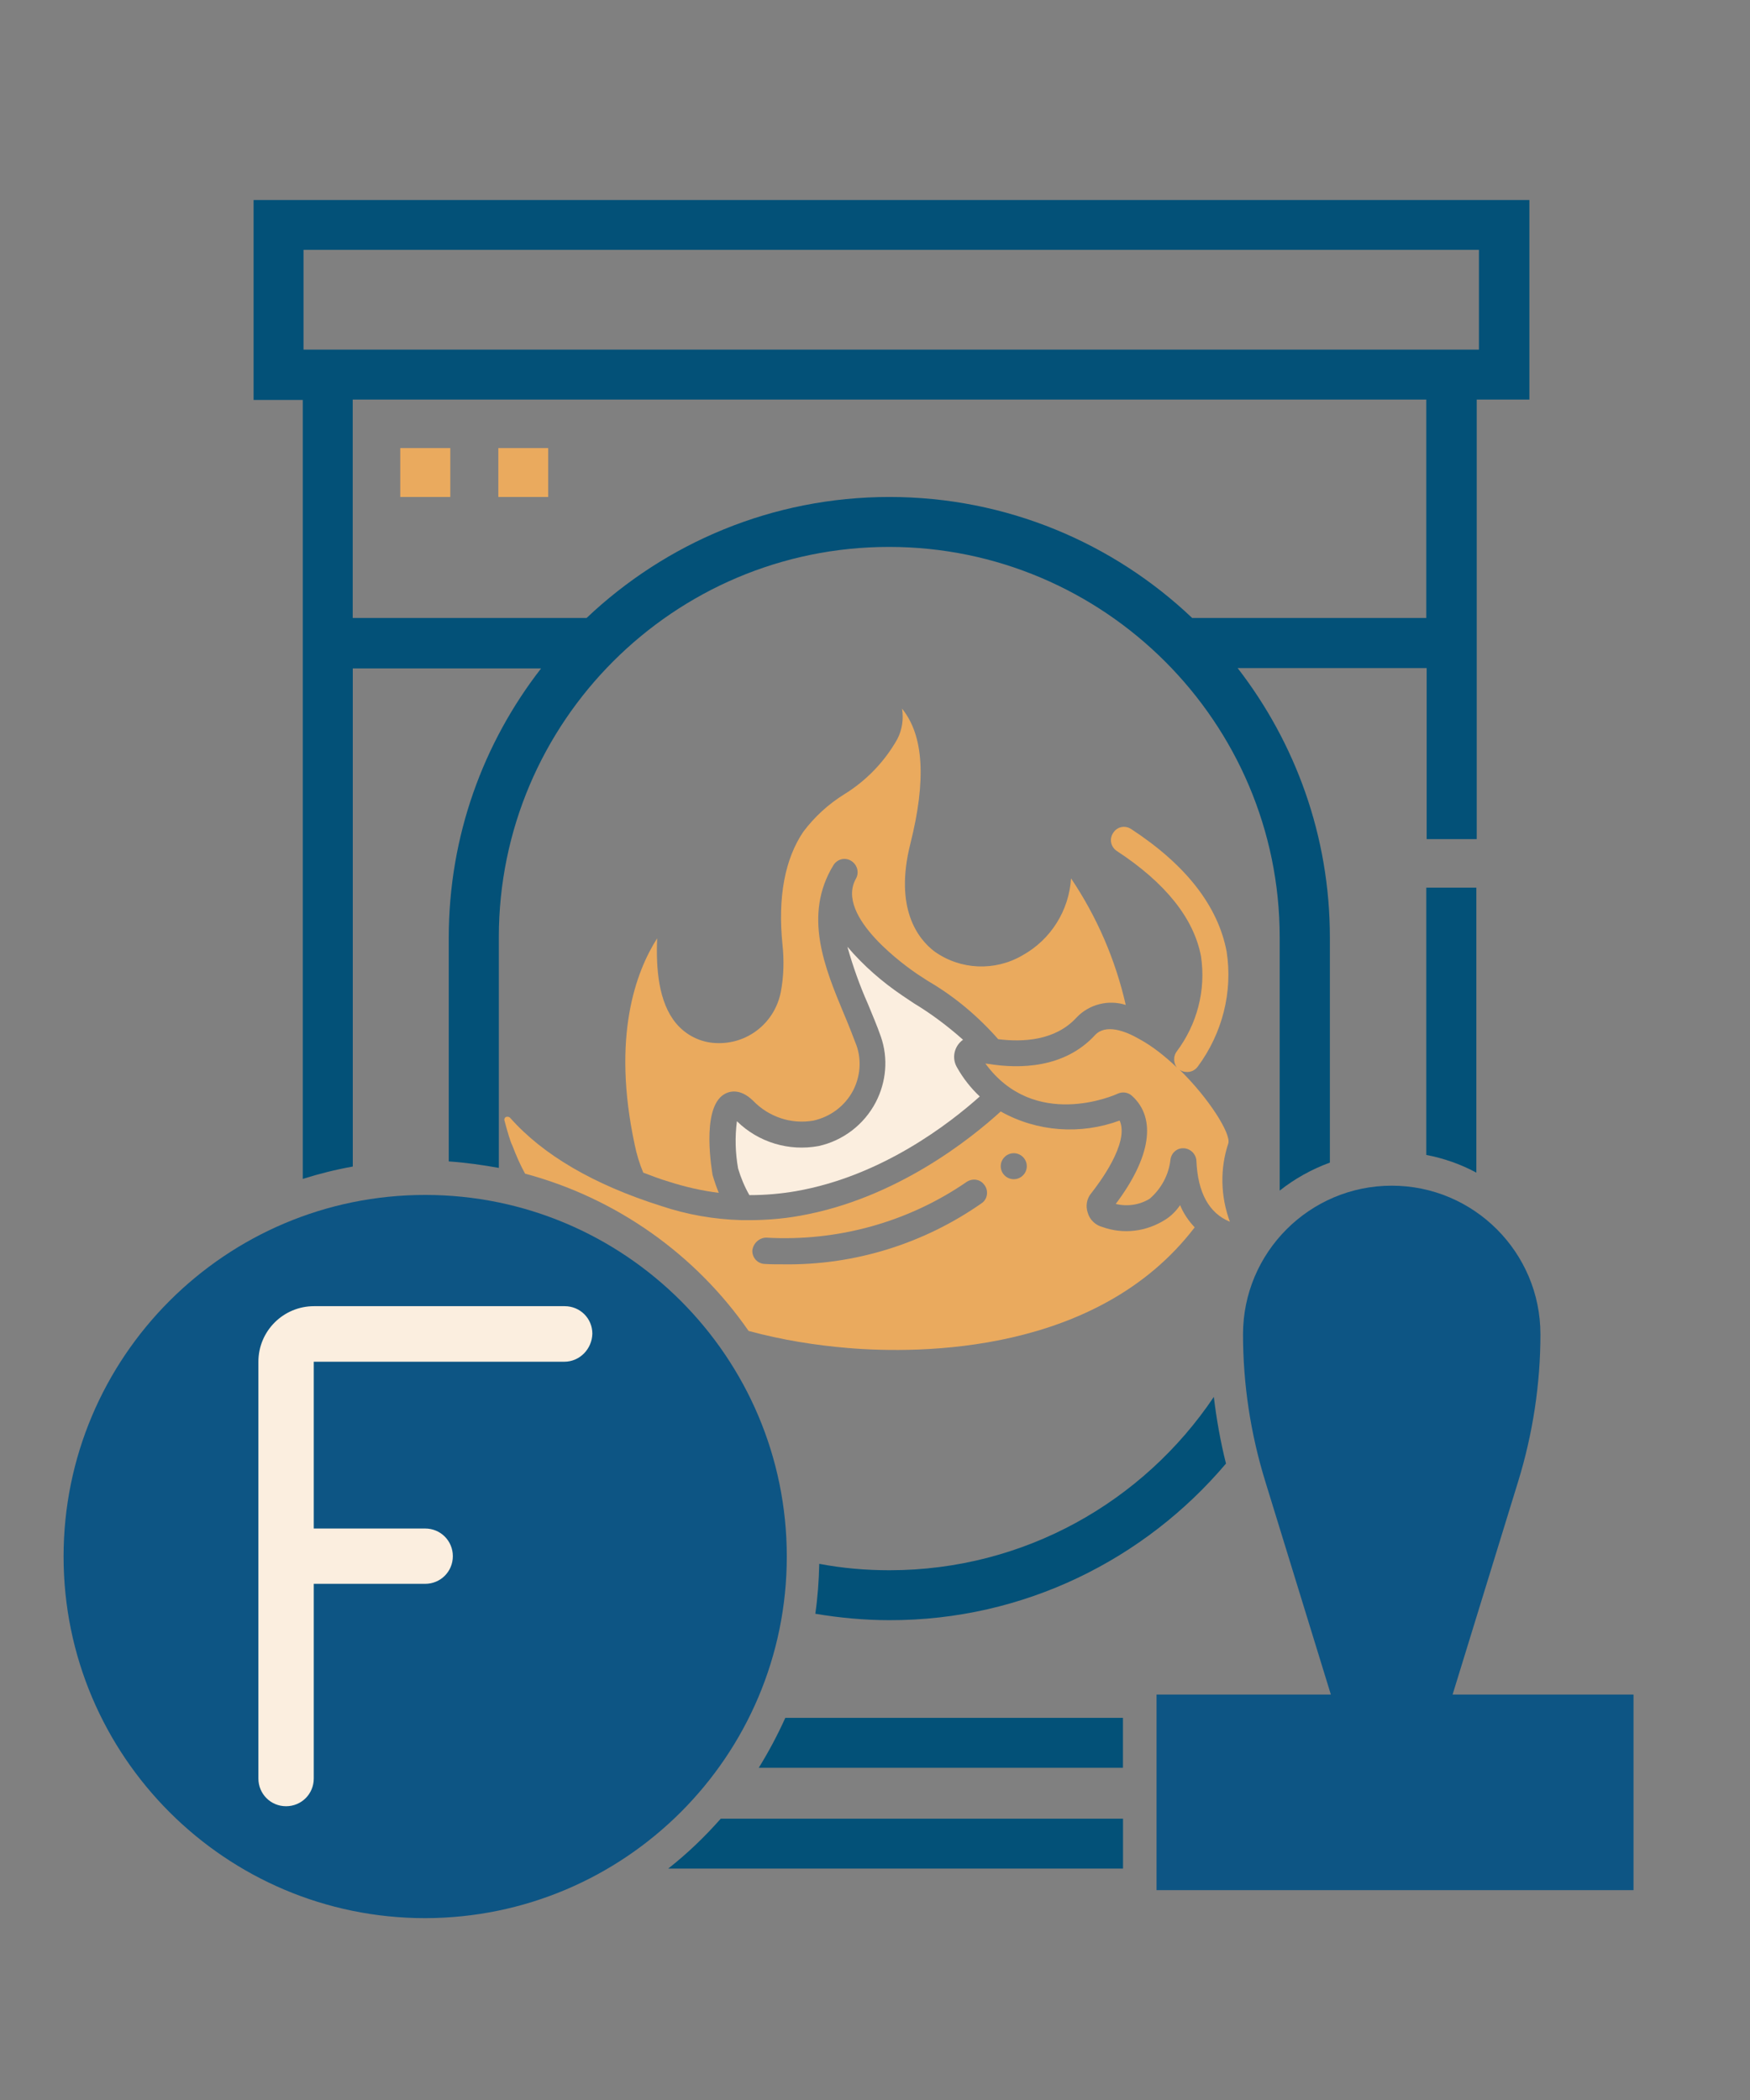 <?xml version="1.0" encoding="utf-8"?>
<!-- Generator: Adobe Illustrator 16.0.3, SVG Export Plug-In . SVG Version: 6.00 Build 0)  -->
<!DOCTYPE svg PUBLIC "-//W3C//DTD SVG 1.1//EN" "http://www.w3.org/Graphics/SVG/1.1/DTD/svg11.dtd">
<svg version="1.1" id="圖層_1" xmlns="http://www.w3.org/2000/svg" xmlns:xlink="http://www.w3.org/1999/xlink" x="0px" y="0px"
	 width="28.35px" height="34.02px" viewBox="0 0 28.35 34.02" enable-background="new 0 0 28.35 34.02" xml:space="preserve">
<rect x="0" y="0" width="28.35" height="34.02" fill="#808080" stroke="none"/>
<g id="Capa_1" display="none">
	<path display="inline" fill="#035178" d="M22.757,30.963c0,0.477-0.387,0.864-0.863,0.864h-3.359c-0.479,0-0.863-0.39-0.863-0.864
		v-1.096c0-0.479,0.387-0.864,0.863-0.864h3.359c0.479,0,0.863,0.388,0.863,0.864V30.963L22.757,30.963z"/>
	<path display="inline" fill="#035178" d="M25.687,30.504c0,0,0.753,0.554,1.113,1.052c0.359,0.498,0.314,0.842,0.314,3.128
		c0,2.287-6.961,0.842-6.961,0.842l-0.746-4.291l5.344-1.927L25.687,30.504z"/>
	<path display="inline" fill="#035178" d="M27.115,34.447l-5.262-1.316l-0.304-1.22c3.633-0.609,5.498-1.7,5.582-1.75
		c0.193-0.116,0.313-0.321,0.332-0.55c0.017-0.228-0.083-0.447-0.26-0.587c-0.023-0.017-2.481-2.049-2.481-9.068
		c0-5.926-1.384-8.928-4.119-8.928H20.2c-0.985-0.95-1.729-1.373-3.718-1.373c-2.58,0-8.237,2.6-8.237,10.301
		c0,7.021-2.453,9.054-2.472,9.063c-0.183,0.141-0.288,0.354-0.275,0.581c0.011,0.229,0.139,0.438,0.333,0.554
		c0.083,0.052,1.932,1.143,5.587,1.75l-0.307,1.215l-5.26,1.315C2.403,35.304,0,38.383,0,41.938c0,0.377,0.31,0.688,0.687,0.688
		h31.589c0.376,0,0.688-0.312,0.688-0.692C32.962,38.383,30.56,35.304,27.115,34.447z M16.556,30.371
		c-2.619,0-4.922-3.313-5.786-6.426l-0.094-0.354l-0.36-0.051c-0.441-0.063-1.002-0.561-1.218-1.4
		c-0.144-0.57-0.088-1.135,0.146-1.528c0.056-0.108,0.177-0.249,0.338-0.33c0.936,1.301,3.365,1.019,5.459-0.62
		c0.53-0.415,0.997-0.894,1.373-1.379c0.051,0.006,0.095,0.011,0.145,0.021c0.205,0.038,0.395,0.11,0.604,0.177
		c0.188,0.089,0.393,0.161,0.574,0.277c0.188,0.094,0.354,0.227,0.525,0.343c0.15,0.133,0.321,0.261,0.449,0.404
		c0.133,0.133,0.26,0.277,0.354,0.415c0.111,0.133,0.189,0.271,0.268,0.394c0.078,0.122,0.145,0.229,0.184,0.326
		c0.088,0.188,0.146,0.3,0.146,0.3s-0.019-0.114-0.058-0.327c-0.011-0.108-0.044-0.227-0.077-0.376
		c-0.037-0.145-0.075-0.314-0.147-0.48c-0.063-0.177-0.146-0.354-0.244-0.548c-0.088-0.194-0.221-0.382-0.348-0.587
		c-0.15-0.188-0.289-0.396-0.473-0.576c-0.172-0.193-0.377-0.354-0.575-0.531c-0.188-0.133-0.389-0.277-0.599-0.394
		c0.088-0.188,0.16-0.384,0.221-0.561c0.748,0.338,1.52,0.771,2.128,1.379c2.241,2.242,1.36,4.847,3.091,3.122
		c0.271-0.271,0.49-0.554,0.67-0.841c0.061,0,0.121-0.006,0.171,0.005c0.238,0.063,0.388,0.244,0.471,0.388
		c0.238,0.396,0.288,0.966,0.146,1.528c-0.217,0.847-0.775,1.346-1.22,1.4l-0.363,0.051l-0.097,0.354
		C21.49,27.06,19.175,30.371,16.556,30.371z"/>
	<path display="inline" fill="#FFFFFF" d="M19.119,32.137c-0.761,0.521-1.334,1.041-1.334,2.132v4.291
		c0.183,0.244,0.304,0.518,0.363,0.803h0.232V33.91c0-0.371,0.3-0.672,0.67-0.672h4.772c0.369,0,0.67,0.301,0.67,0.672v5.177
		l0.395-0.396c0.063-0.061,0.133-0.114,0.204-0.166V34.28c0-1.091-0.575-1.608-1.335-2.131L19.119,32.137L19.119,32.137z
		 M22.896,41.318l1.157-1.155l0.991,0.989l-1.157,1.157c-0.271,0.271-0.72,0.271-0.991,0C22.625,42.038,22.624,41.589,22.896,41.318
		z M24.374,39.839l0.842-0.842c0.271-0.271,0.72-0.271,0.991,0c0.271,0.271,0.271,0.72,0,0.989l-0.842,0.844L24.374,39.839z
		 M25.569,41.262l-1.345,1.346h1.345V41.262L25.569,41.262z M26.019,41.207h1.19c0.388,0,0.703,0.313,0.703,0.703
		c0,0.388-0.315,0.701-0.703,0.701h-1.19V41.207z M14.751,40.72l2.27-2.271c0.18,0.12,0.332,0.271,0.455,0.452l-2.271,2.271
		C15.027,41.052,14.872,40.897,14.751,40.72z M14.956,38.649c-0.443,0.443-0.582,1.08-0.41,1.641l2.049-2.043
		C16.035,38.073,15.398,38.205,14.956,38.649z M17.68,39.329c0.172,0.56,0.033,1.194-0.409,1.64c-0.441,0.442-1.08,0.581-1.64,0.409
		L17.68,39.329z M19.097,39.806H18.2c0,0.454-0.146,0.908-0.438,1.279h1.334c0.261,0,0.471-0.211,0.471-0.473V40.27
		C19.567,40.017,19.357,39.806,19.097,39.806z M19.097,42.369c0.261,0,0.471-0.21,0.471-0.473v-0.343
		c0-0.05-0.005-0.095-0.021-0.139c-0.133,0.07-0.288,0.115-0.449,0.115h-1.813c-0.479,0.32-1.06,0.428-1.603,0.312v0.055
		c0,0.263,0.211,0.473,0.471,0.473H19.097L19.097,42.369z M20.415,36.428c-0.293,0-0.293-0.448,0-0.448h0.809v-0.809
		c0-0.293,0.448-0.293,0.448,0v0.809h0.809c0.294,0,0.294,0.448,0,0.448h-0.809v0.809c0,0.294-0.448,0.294-0.448,0v-0.809H20.415z
		 M23.831,33.682h-4.772c-0.122,0-0.222,0.1-0.222,0.222v5.454h0.266c0.504,0,0.92,0.409,0.92,0.919v0.346c0,0.011,0,0.025,0,0.038
		h2.906l1.135-1.137v-5.62C24.059,33.781,23.953,33.682,23.831,33.682z M21.444,37.995c-0.982,0-1.786-0.805-1.786-1.788
		c0-0.986,0.804-1.789,1.786-1.789c0.986,0,1.789,0.798,1.789,1.789C23.233,37.193,22.431,37.995,21.444,37.995z M23.887,29.573
		h-4.884c-0.354,0-0.645,0.288-0.645,0.645v0.836c0,0.354,0.289,0.643,0.645,0.643h4.884c0.354,0,0.643-0.286,0.643-0.643v-0.836
		C24.529,29.862,24.241,29.573,23.887,29.573z M20.017,41.733h1.428h0.806c0.017-0.222,0.094-0.44,0.235-0.626h-2.566
		c0.05,0.155,0.094,0.283,0.094,0.449L20.017,41.733L20.017,41.733z"/>
	<path display="inline" fill="#FFFFFF" d="M27.054,23.81h-3.433c-0.57,0-1.03,0.459-1.03,1.029v4.436l0.526-0.964
		c0.017-0.025,0.031-0.055,0.062-0.077c0.193-0.192,0.453-0.305,0.73-0.299h3.148c0.57,0,1.029-0.46,1.029-1.03v-2.06
		C28.084,24.269,27.624,23.81,27.054,23.81z M25.337,27.242c-0.188,0-0.343-0.155-0.343-0.346c0-0.188,0.153-0.343,0.343-0.343
		c0.188,0,0.344,0.155,0.344,0.343C25.681,27.087,25.531,27.242,25.337,27.242z M25.681,25.869c0,0.188-0.154,0.343-0.344,0.343
		c-0.188,0-0.343-0.154-0.343-0.343v-1.03c0-0.188,0.153-0.343,0.343-0.343c0.188,0,0.344,0.152,0.344,0.343V25.869z"/>
	<path display="inline" fill="#035178" d="M27.054,23.123h-3.433c-0.946,0-1.719,0.77-1.719,1.716v4.463
		c0,0.382,0.312,0.687,0.688,0.687c0.184,0,0.354-0.069,0.487-0.197c0.021-0.022,0.044-0.052,0.062-0.077l0.561-1.021
		c0.061-0.051,0.133-0.07,0.211-0.07h3.148c0.947,0,1.717-0.771,1.717-1.719v-2.06C28.771,23.893,28.007,23.123,27.054,23.123z
		 M28.084,26.899c0,0.57-0.46,1.03-1.03,1.03h-3.15c-0.271,0-0.535,0.105-0.729,0.299c-0.022,0.022-0.045,0.05-0.063,0.078
		l-0.524,0.963v-4.435c0-0.57,0.46-1.03,1.03-1.03h3.433c0.57,0,1.03,0.46,1.03,1.03L28.084,26.899L28.084,26.899z"/>
	<path display="inline" fill="#035178" d="M25.337,24.496c-0.188,0-0.343,0.152-0.343,0.343v1.03c0,0.188,0.153,0.343,0.343,0.343
		c0.188,0,0.344-0.154,0.344-0.343v-1.03C25.681,24.651,25.531,24.496,25.337,24.496z"/>
	<circle display="inline" fill="#035178" cx="25.337" cy="26.899" r="0.343"/>
</g>
<ellipse fill="#FBEEDF" cx="6.888" cy="25.495" rx="5.663" ry="5.125"/>
<g>
	<path fill="#035178" d="M23.106,18.71c0.287,0.055,0.561,0.152,0.811,0.287V14.38h-0.811V18.71z"/>
	<path fill="#035178" d="M4.906,19.098c0.266-0.084,0.53-0.15,0.809-0.2v-8.07h3.051C7.83,12.032,7.27,13.544,7.27,15.189v3.626
		c0.277,0.019,0.548,0.058,0.811,0.105v-3.737c0-3.488,2.835-6.323,6.321-6.323c3.488,0,6.329,2.843,6.329,6.323v3.932
		c0,0.057,0,0.116,0,0.173c0.243-0.193,0.517-0.345,0.813-0.454v-3.648c0-1.645-0.561-3.156-1.494-4.363h3.062v2.771h0.811V6.473
		h0.853V3.24H4.108v3.239h0.797v12.619H4.906z M23.106,10.011h-3.793c-1.277-1.213-3.007-1.96-4.904-1.96
		c-1.899,0-3.626,0.747-4.906,1.96H5.714V6.473h17.392V10.011L23.106,10.011z M4.917,4.048h19.042v1.616H4.917V4.048z"/>
	<rect x="6.484" y="7.259" fill="#EAAA5E" width="0.811" height="0.792"/>
	<rect x="8.073" y="7.259" fill="#EAAA5E" width="0.808" height="0.792"/>
	<path fill="#035178" d="M10.825,30.271h7.368v-0.808h-6.517C11.417,29.756,11.135,30.028,10.825,30.271z"/>
	<path fill="#035178" d="M12.292,28.638h5.9v-0.809h-5.47C12.597,28.107,12.453,28.377,12.292,28.638z"/>
	<path fill="#035178" d="M19.861,23.71c-0.089-0.354-0.153-0.715-0.197-1.08c-1.138,1.694-3.067,2.808-5.255,2.808
		c-0.384,0-0.766-0.033-1.137-0.104c-0.006,0.274-0.026,0.548-0.064,0.809c0.393,0.066,0.797,0.104,1.201,0.104
		C16.589,26.251,18.549,25.26,19.861,23.71z"/>
	<path fill="#EAAA5E" d="M10.282,18.544c0.031,0.152,0.076,0.304,0.139,0.453c0.133,0.051,0.271,0.104,0.42,0.148
		c0.26,0.083,0.532,0.146,0.803,0.179c-0.039-0.096-0.072-0.193-0.1-0.288c0-0.013-0.2-1.079,0.188-1.309
		c0.083-0.05,0.255-0.1,0.465,0.102c0.256,0.266,0.62,0.388,0.98,0.325c0.277-0.062,0.509-0.236,0.642-0.485
		c0.116-0.224,0.141-0.487,0.058-0.728c-0.063-0.166-0.127-0.332-0.205-0.515c-0.312-0.748-0.665-1.601-0.171-2.409
		c0.061-0.1,0.188-0.133,0.288-0.071c0.1,0.063,0.133,0.188,0.078,0.287c-0.351,0.62,0.853,1.451,0.99,1.545l0.179,0.116
		c0.427,0.249,0.808,0.57,1.135,0.941c0.397,0.05,0.925,0.026,1.269-0.351c0.205-0.216,0.517-0.293,0.797-0.204
		c-0.166-0.729-0.465-1.424-0.886-2.05c-0.033,0.521-0.327,0.991-0.786,1.246c-0.447,0.262-1.008,0.238-1.429-0.064
		c-0.261-0.199-0.653-0.692-0.388-1.744c0.26-1.035,0.216-1.755-0.135-2.188c0.028,0.172,0,0.346-0.076,0.493
		c-0.205,0.365-0.504,0.676-0.864,0.897c-0.255,0.159-0.478,0.363-0.659,0.604c-0.299,0.442-0.416,1.06-0.338,1.827
		c0.028,0.26,0.021,0.521-0.028,0.774c-0.1,0.499-0.542,0.848-1.052,0.823c-0.25-0.011-0.482-0.127-0.643-0.319
		c-0.288-0.345-0.327-0.896-0.307-1.378C10.304,15.737,9.906,16.788,10.282,18.544z"/>
	<path fill="#FBEEDF" d="M13.261,18.566c-0.482,0.089-0.975-0.061-1.323-0.402c-0.033,0.255-0.026,0.51,0.019,0.765
		c0.044,0.149,0.104,0.293,0.183,0.432c0.255,0,0.504-0.021,0.753-0.064c1.396-0.243,2.498-1.104,2.979-1.534
		c-0.146-0.138-0.268-0.293-0.365-0.465c-0.095-0.155-0.05-0.351,0.094-0.454c-0.249-0.222-0.515-0.421-0.798-0.592l-0.182-0.122
		c-0.332-0.224-0.633-0.487-0.893-0.792c0.088,0.313,0.199,0.626,0.332,0.925c0.072,0.177,0.149,0.354,0.21,0.531
		c0.122,0.349,0.088,0.734-0.083,1.063C13.998,18.217,13.66,18.478,13.261,18.566z"/>
	<path fill="#EAAA5E" d="M19.899,18.522c0.045-0.153-0.31-0.726-0.791-1.194c0.027,0.021,0.066,0.037,0.105,0.037
		c0.077,0.008,0.146-0.025,0.193-0.089c0.396-0.537,0.568-1.207,0.465-1.864c-0.141-0.736-0.658-1.4-1.545-1.981
		c-0.102-0.066-0.229-0.039-0.293,0.062c-0.066,0.101-0.039,0.228,0.061,0.294l0,0c0.787,0.516,1.246,1.091,1.362,1.704
		c0.083,0.55-0.063,1.104-0.396,1.547c-0.044,0.061-0.049,0.144-0.021,0.21c0.006,0.017,0.017,0.031,0.025,0.044
		c-0.188-0.179-0.396-0.345-0.607-0.459c-0.232-0.135-0.548-0.249-0.719-0.063c-0.493,0.536-1.221,0.548-1.725,0.465h-0.006
		c-0.016,0-0.027-0.006-0.044-0.006c0.792,1.085,2.087,0.517,2.147,0.487c0.076-0.033,0.166-0.022,0.231,0.039
		c0.399,0.365,0.3,0.996-0.266,1.749c0.188,0.045,0.382,0.017,0.548-0.083c0.188-0.16,0.311-0.389,0.338-0.631
		c0.012-0.11,0.104-0.193,0.211-0.188h0.006c0.109,0.006,0.199,0.095,0.204,0.205c0.022,0.515,0.205,0.848,0.542,0.985
		C19.772,19.38,19.762,18.931,19.899,18.522z"/>
	<path fill="#EAAA5E" d="M8.267,18.112c-0.017-0.021-0.044-0.025-0.072-0.017c-0.021,0.012-0.031,0.039-0.021,0.063
		c0.021,0.081,0.044,0.164,0.072,0.254c0.017,0.051,0.031,0.101,0.055,0.148c0.061,0.16,0.127,0.312,0.205,0.453
		c1.489,0.399,2.769,1.318,3.621,2.548c0.537,0.146,1.08,0.232,1.601,0.276c1.187,0.1,4.061,0.095,5.626-1.954
		c-0.1-0.105-0.184-0.229-0.236-0.36c-0.066,0.097-0.15,0.18-0.244,0.238c-0.307,0.193-0.678,0.238-1.016,0.116
		c-0.108-0.027-0.205-0.116-0.236-0.229c-0.038-0.109-0.018-0.231,0.057-0.319c0.115-0.146,0.625-0.814,0.459-1.176
		c-0.631,0.232-1.334,0.185-1.927-0.147c-0.479,0.437-1.689,1.411-3.245,1.688c-0.316,0.058-0.631,0.077-0.947,0.072l0,0H12.01
		c-0.443-0.012-0.88-0.089-1.295-0.228C9.618,19.192,8.798,18.71,8.267,18.112z M16.423,18.682c0.116,0,0.211,0.095,0.211,0.211
		s-0.095,0.21-0.211,0.21s-0.211-0.094-0.211-0.21S16.307,18.682,16.423,18.682z M12.414,20.05c1.15,0.066,2.292-0.249,3.237-0.897
		c0.096-0.069,0.223-0.055,0.293,0.039c0.072,0.089,0.058,0.224-0.031,0.293l0,0c-0.946,0.665-2.076,1.016-3.233,0.997
		c-0.094,0-0.194,0-0.293-0.006c-0.116-0.005-0.205-0.104-0.199-0.221C12.204,20.138,12.303,20.05,12.414,20.05z"/>
	<path fill="#0D5584" d="M23.532,27.452l1.063-3.455c0.237-0.771,0.36-1.578,0.36-2.381c0-1.328-1.08-2.408-2.409-2.408
		s-2.409,1.08-2.409,2.408c0,0.809,0.122,1.609,0.36,2.381l1.063,3.455h-2.824v3.168h7.727v-3.168H23.532z"/>
	<path fill="#0D5584" d="M12.746,25.216c0-3.233-2.625-5.858-5.858-5.858c-3.234,0-5.858,2.625-5.858,5.858s2.625,5.858,5.858,5.858
		C10.122,31.069,12.746,28.449,12.746,25.216z M9.142,22.06H5.083v2.702h1.805c0.249,0,0.448,0.199,0.448,0.448
		s-0.199,0.448-0.448,0.448H5.083v3.154c0,0.249-0.199,0.449-0.449,0.449c-0.249,0-0.448-0.2-0.448-0.449V22.06
		c0-0.498,0.404-0.9,0.902-0.9h4.059c0.25,0,0.449,0.197,0.449,0.446C9.59,21.855,9.391,22.06,9.142,22.06z"/>
</g>
</svg>